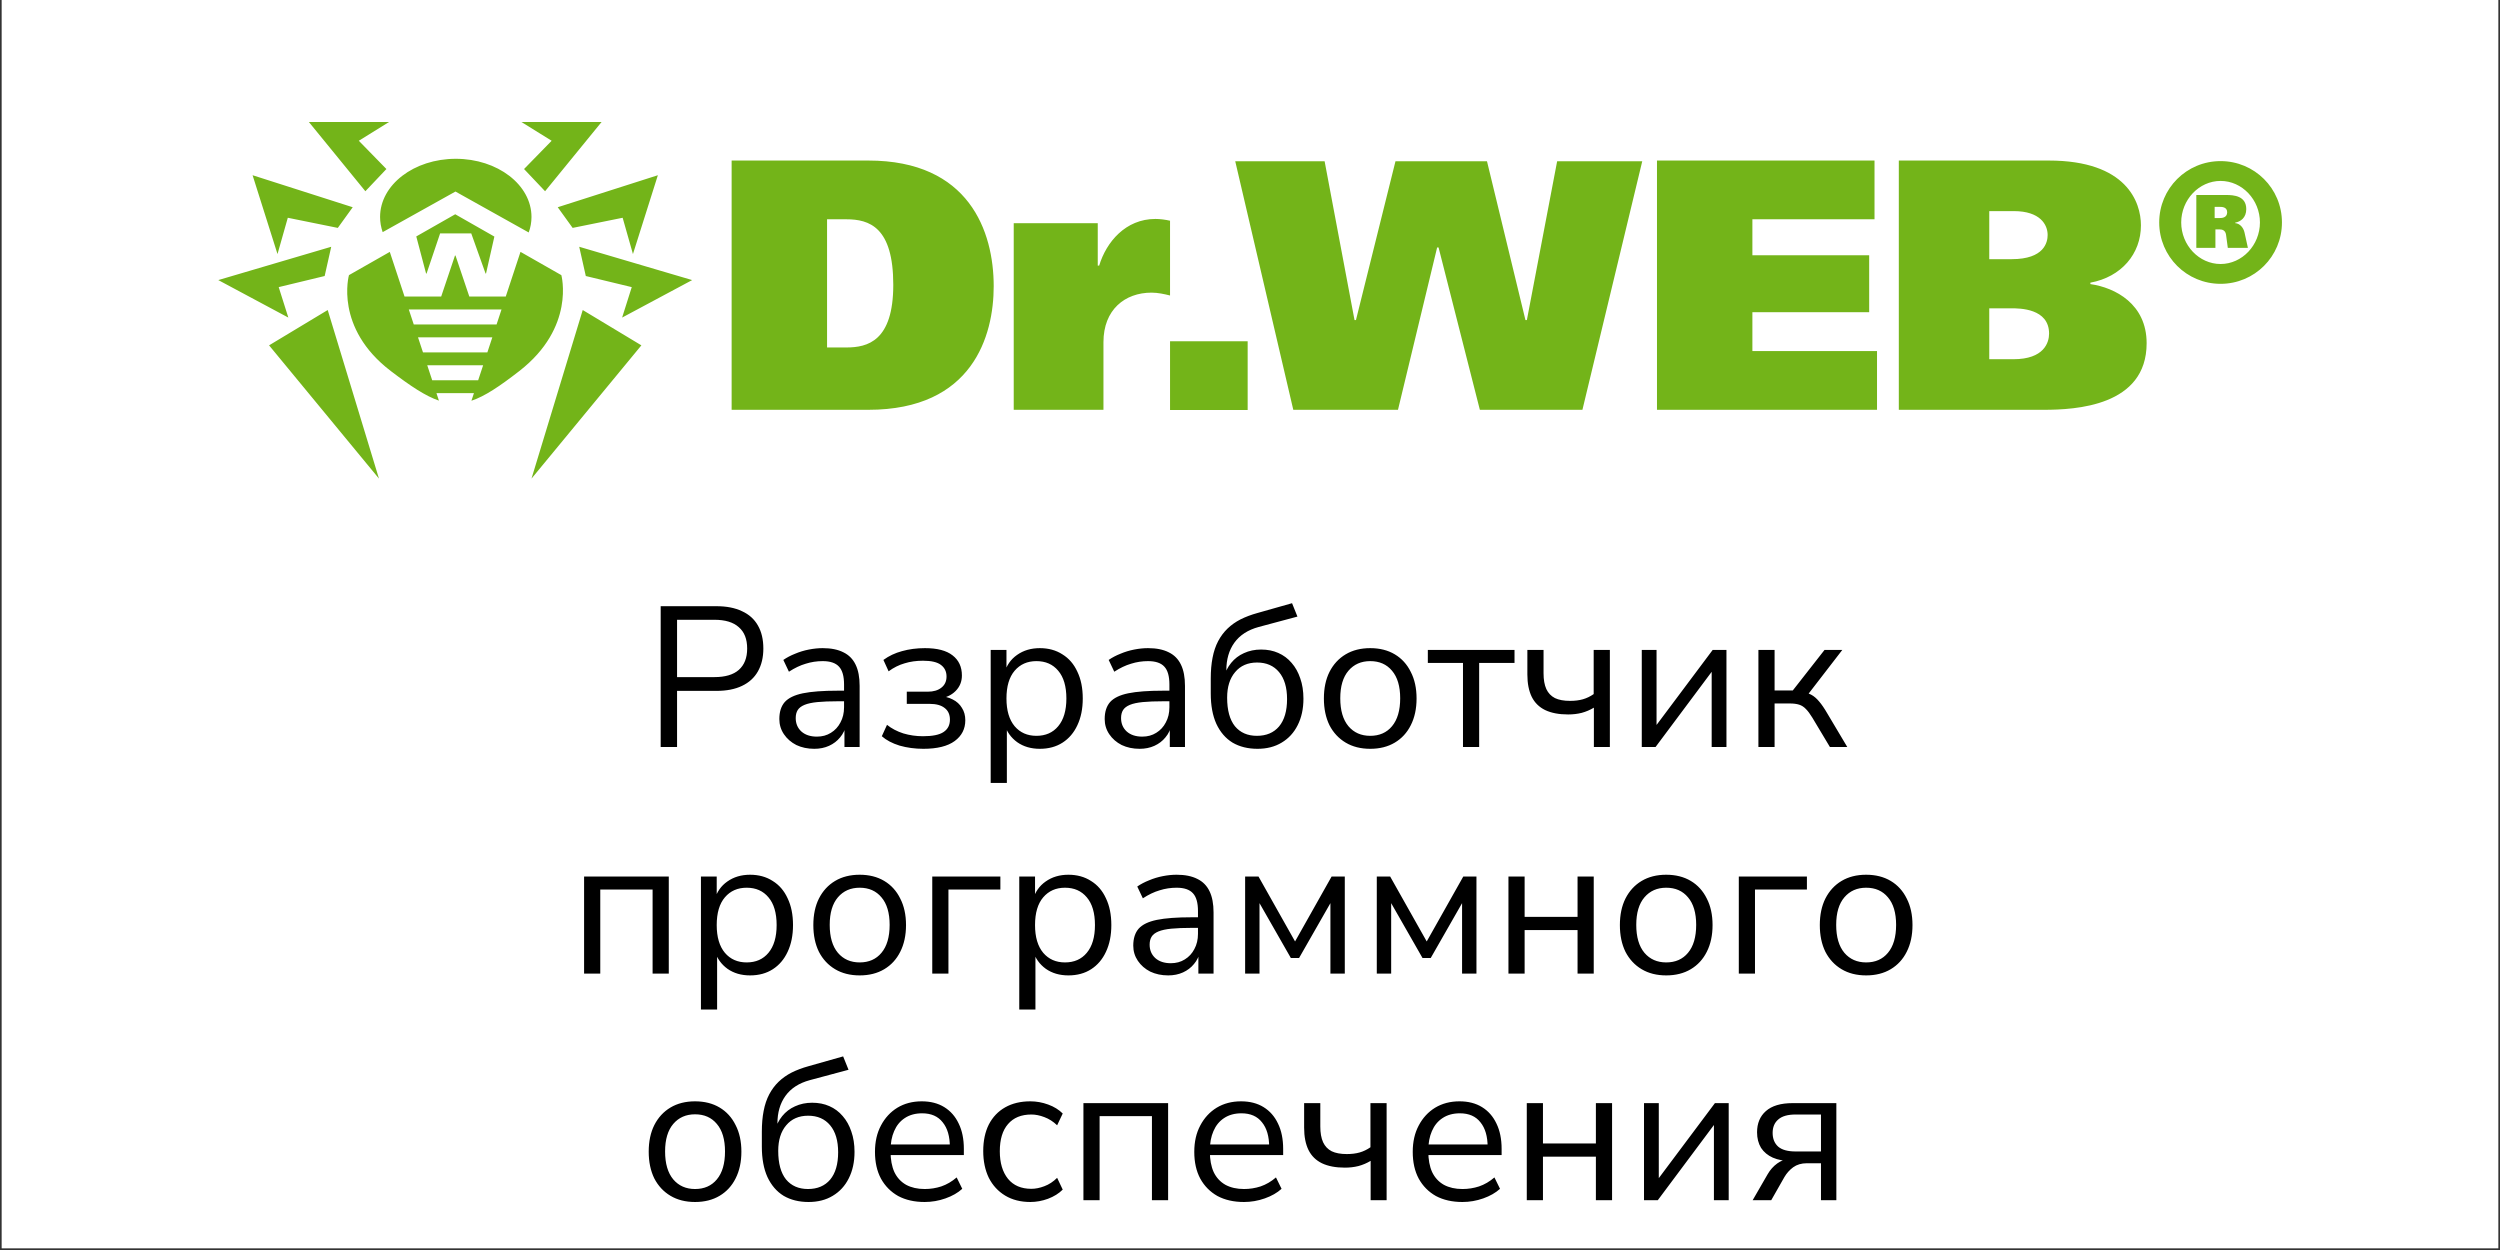 <?xml version="1.0" encoding="UTF-8"?> <svg xmlns="http://www.w3.org/2000/svg" width="1004" height="502" viewBox="0 0 1004 502" fill="none"><rect x="0" y="0" width="1004" height="502" fill="#333333" stroke="none"/><rect width="1002.67" height="501.333" transform="translate(0.667)" fill="white"></rect><path d="M265.33 300V243.45H287.71C291.774 243.45 295.196 244.118 297.977 245.455C300.811 246.738 302.95 248.663 304.394 251.23C305.838 253.744 306.56 256.818 306.56 260.455C306.56 263.984 305.838 267.032 304.394 269.599C302.95 272.166 300.811 274.118 297.977 275.455C295.196 276.792 291.774 277.46 287.71 277.46H271.908V300H265.33ZM271.908 271.925H286.908C291.239 271.925 294.501 270.963 296.694 269.038C298.94 267.059 300.062 264.198 300.062 260.455C300.062 256.658 298.94 253.797 296.694 251.872C294.501 249.893 291.239 248.904 286.908 248.904H271.908V271.925ZM327.02 300.722C324.346 300.722 321.94 300.214 319.801 299.198C317.715 298.128 316.057 296.685 314.827 294.866C313.597 293.048 312.982 291.016 312.982 288.77C312.982 285.882 313.704 283.61 315.148 281.952C316.646 280.294 319.079 279.118 322.448 278.423C325.87 277.727 330.522 277.38 336.405 277.38H340.014V281.631H336.485C333.223 281.631 330.496 281.738 328.303 281.952C326.111 282.166 324.373 282.54 323.089 283.075C321.806 283.61 320.897 284.305 320.362 285.161C319.827 286.016 319.56 287.086 319.56 288.369C319.56 290.562 320.309 292.353 321.806 293.743C323.357 295.134 325.442 295.829 328.063 295.829C330.202 295.829 332.073 295.321 333.677 294.305C335.335 293.289 336.619 291.898 337.528 290.134C338.49 288.369 338.972 286.337 338.972 284.038V274.893C338.972 271.578 338.303 269.198 336.966 267.754C335.629 266.257 333.437 265.508 330.389 265.508C328.036 265.508 325.763 265.856 323.571 266.551C321.378 267.193 319.132 268.262 316.833 269.76L314.587 265.027C315.977 264.064 317.555 263.236 319.319 262.54C321.084 261.792 322.929 261.23 324.854 260.856C326.779 260.482 328.624 260.294 330.389 260.294C333.758 260.294 336.538 260.856 338.731 261.979C340.923 263.048 342.554 264.706 343.624 266.952C344.693 269.145 345.228 271.979 345.228 275.455V300H339.132V290.936H339.854C339.426 292.968 338.597 294.706 337.367 296.15C336.191 297.594 334.72 298.717 332.956 299.519C331.191 300.321 329.212 300.722 327.02 300.722ZM370.821 300.722C367.452 300.722 364.271 300.294 361.276 299.439C358.335 298.529 355.955 297.273 354.137 295.668L356.222 291.096C358.094 292.594 360.287 293.743 362.8 294.545C365.313 295.294 367.934 295.668 370.661 295.668C374.511 295.668 377.265 295.107 378.923 293.984C380.634 292.861 381.49 291.203 381.49 289.011C381.49 286.979 380.794 285.428 379.404 284.358C378.014 283.235 376.008 282.674 373.388 282.674H364.164V277.781H372.586C374.885 277.781 376.704 277.246 378.04 276.177C379.431 275.107 380.126 273.61 380.126 271.685C380.126 269.706 379.377 268.155 377.88 267.032C376.436 265.909 374.03 265.348 370.661 265.348C367.987 265.348 365.527 265.695 363.281 266.391C361.035 267.032 358.896 268.102 356.864 269.599L354.779 265.027C356.971 263.423 359.458 262.246 362.238 261.498C365.073 260.695 368.148 260.294 371.463 260.294C376.383 260.294 380.073 261.257 382.532 263.182C385.046 265.107 386.302 267.808 386.302 271.284C386.302 273.744 385.447 275.829 383.736 277.54C382.024 279.251 379.752 280.268 376.917 280.588V279.546C379.11 279.599 381.008 280.054 382.613 280.909C384.217 281.711 385.447 282.834 386.302 284.278C387.212 285.669 387.666 287.326 387.666 289.251C387.666 292.727 386.249 295.508 383.415 297.594C380.581 299.679 376.383 300.722 370.821 300.722ZM397.859 314.438V261.016H404.196V270.241H403.394C404.249 267.193 405.934 264.786 408.447 263.022C411.014 261.203 414.062 260.294 417.591 260.294C421.067 260.294 424.089 261.123 426.655 262.781C429.276 264.385 431.281 266.711 432.671 269.76C434.115 272.754 434.837 276.337 434.837 280.508C434.837 284.626 434.115 288.209 432.671 291.257C431.281 294.251 429.302 296.578 426.736 298.235C424.169 299.893 421.121 300.722 417.591 300.722C414.062 300.722 411.041 299.84 408.527 298.075C406.014 296.257 404.303 293.85 403.394 290.856H404.356V314.438H397.859ZM416.228 295.508C419.917 295.508 422.832 294.225 424.971 291.658C427.163 289.038 428.26 285.321 428.26 280.508C428.26 275.642 427.163 271.925 424.971 269.359C422.832 266.792 419.917 265.508 416.228 265.508C412.591 265.508 409.677 266.792 407.484 269.359C405.292 271.925 404.196 275.642 404.196 280.508C404.196 285.321 405.292 289.038 407.484 291.658C409.677 294.225 412.591 295.508 416.228 295.508ZM457.68 300.722C455.006 300.722 452.6 300.214 450.461 299.198C448.375 298.128 446.717 296.685 445.487 294.866C444.257 293.048 443.642 291.016 443.642 288.77C443.642 285.882 444.364 283.61 445.808 281.952C447.306 280.294 449.739 279.118 453.108 278.423C456.53 277.727 461.182 277.38 467.065 277.38H470.674V281.631H467.145C463.883 281.631 461.156 281.738 458.963 281.952C456.771 282.166 455.033 282.54 453.749 283.075C452.466 283.61 451.557 284.305 451.022 285.161C450.487 286.016 450.22 287.086 450.22 288.369C450.22 290.562 450.969 292.353 452.466 293.743C454.017 295.134 456.102 295.829 458.723 295.829C460.862 295.829 462.733 295.321 464.337 294.305C465.995 293.289 467.279 291.898 468.188 290.134C469.15 288.369 469.632 286.337 469.632 284.038V274.893C469.632 271.578 468.963 269.198 467.626 267.754C466.289 266.257 464.097 265.508 461.049 265.508C458.696 265.508 456.423 265.856 454.231 266.551C452.038 267.193 449.792 268.262 447.493 269.76L445.247 265.027C446.637 264.064 448.215 263.236 449.979 262.54C451.744 261.792 453.589 261.23 455.514 260.856C457.439 260.482 459.284 260.294 461.049 260.294C464.418 260.294 467.198 260.856 469.391 261.979C471.583 263.048 473.214 264.706 474.284 266.952C475.353 269.145 475.888 271.979 475.888 275.455V300H469.792V290.936H470.514C470.086 292.968 469.257 294.706 468.027 296.15C466.851 297.594 465.38 298.717 463.616 299.519C461.851 300.321 459.872 300.722 457.68 300.722ZM505.011 300.722C501.16 300.722 497.818 299.893 494.984 298.235C492.203 296.524 490.037 294.011 488.487 290.695C486.989 287.38 486.241 283.316 486.241 278.503V272.487C486.241 269.385 486.481 266.605 486.963 264.145C487.444 261.631 488.193 259.412 489.209 257.487C490.225 255.562 491.481 253.877 492.979 252.433C494.476 250.99 496.214 249.76 498.193 248.744C500.225 247.728 502.497 246.872 505.011 246.177L518.888 242.246L521.053 247.621L505.492 251.792C501.16 252.968 497.898 255.081 495.706 258.129C493.567 261.123 492.497 264.813 492.497 269.198V272.326H491.374C492.016 269.973 493.032 267.941 494.422 266.23C495.813 264.519 497.524 263.209 499.556 262.3C501.642 261.337 503.941 260.856 506.454 260.856C509.021 260.856 511.321 261.31 513.353 262.22C515.438 263.129 517.23 264.465 518.727 266.23C520.224 267.941 521.374 270 522.176 272.407C523.032 274.813 523.46 277.54 523.46 280.588C523.46 284.653 522.684 288.209 521.134 291.257C519.636 294.251 517.497 296.578 514.716 298.235C511.989 299.893 508.754 300.722 505.011 300.722ZM504.77 295.508C508.567 295.508 511.535 294.251 513.674 291.738C515.813 289.171 516.882 285.508 516.882 280.749C516.882 276.096 515.813 272.487 513.674 269.92C511.535 267.353 508.593 266.07 504.85 266.07C501.107 266.07 498.166 267.353 496.027 269.92C493.888 272.433 492.818 275.856 492.818 280.187C492.818 285.214 493.861 289.038 495.947 291.658C498.086 294.225 501.027 295.508 504.77 295.508ZM550.284 300.722C546.487 300.722 543.198 299.893 540.417 298.235C537.637 296.578 535.471 294.251 533.92 291.257C532.423 288.209 531.674 284.626 531.674 280.508C531.674 276.391 532.423 272.834 533.92 269.84C535.471 266.792 537.637 264.439 540.417 262.781C543.198 261.123 546.487 260.294 550.284 260.294C554.08 260.294 557.369 261.123 560.15 262.781C562.93 264.439 565.07 266.792 566.567 269.84C568.118 272.834 568.893 276.391 568.893 280.508C568.893 284.626 568.118 288.209 566.567 291.257C565.07 294.251 562.93 296.578 560.15 298.235C557.369 299.893 554.08 300.722 550.284 300.722ZM550.284 295.508C553.973 295.508 556.888 294.225 559.027 291.658C561.219 289.038 562.316 285.294 562.316 280.428C562.316 275.615 561.219 271.925 559.027 269.359C556.888 266.792 553.973 265.508 550.284 265.508C546.647 265.508 543.733 266.792 541.54 269.359C539.348 271.925 538.252 275.615 538.252 280.428C538.252 285.294 539.348 289.038 541.54 291.658C543.733 294.225 546.647 295.508 550.284 295.508ZM587.535 300V266.23H573.418V261.016H608.23V266.23H594.032V300H587.535ZM640.102 300V284.198C638.604 285.107 636.973 285.802 635.209 286.284C633.498 286.711 631.679 286.925 629.754 286.925C626.064 286.925 622.99 286.337 620.53 285.161C618.123 283.984 616.332 282.219 615.155 279.866C613.979 277.46 613.391 274.465 613.391 270.883V261.016H619.888V270.401C619.888 272.968 620.262 275.08 621.011 276.738C621.76 278.342 622.909 279.546 624.46 280.348C626.011 281.096 628.043 281.471 630.556 281.471C632.481 281.471 634.193 281.257 635.69 280.829C637.187 280.401 638.631 279.706 640.022 278.743V261.016H646.519V300H640.102ZM659.334 300V261.016H665.269V293.824H663.264L687.809 261.016H693.344V300H687.408V267.113H689.414L664.868 300H659.334ZM706.177 300V261.016H712.674V277.3H719.974L732.727 261.016H739.866L725.268 279.947L723.423 277.861C724.92 278.022 726.23 278.396 727.353 278.984C728.476 279.572 729.546 280.481 730.562 281.711C731.578 282.888 732.674 284.492 733.85 286.524L741.872 300H734.893L727.834 288.209C726.925 286.711 726.07 285.562 725.268 284.759C724.465 283.904 723.556 283.316 722.54 282.995C721.524 282.674 720.268 282.513 718.77 282.513H712.674V300H706.177ZM234.571 391V352.016H268.582V391H262.084V357.23H241.068V391H234.571ZM281.495 405.438V352.016H287.832V361.241H287.029C287.885 358.193 289.569 355.786 292.083 354.022C294.65 352.203 297.698 351.294 301.227 351.294C304.703 351.294 307.724 352.123 310.291 353.781C312.912 355.385 314.917 357.711 316.307 360.76C317.751 363.754 318.473 367.337 318.473 371.508C318.473 375.626 317.751 379.209 316.307 382.257C314.917 385.251 312.938 387.578 310.371 389.235C307.805 390.893 304.757 391.722 301.227 391.722C297.698 391.722 294.676 390.84 292.163 389.075C289.65 387.257 287.938 384.85 287.029 381.856H287.992V405.438H281.495ZM299.864 386.508C303.553 386.508 306.468 385.225 308.607 382.658C310.799 380.038 311.896 376.321 311.896 371.508C311.896 366.642 310.799 362.925 308.607 360.359C306.468 357.792 303.553 356.508 299.864 356.508C296.227 356.508 293.313 357.792 291.12 360.359C288.928 362.925 287.832 366.642 287.832 371.508C287.832 376.321 288.928 380.038 291.12 382.658C293.313 385.225 296.227 386.508 299.864 386.508ZM345.246 391.722C341.449 391.722 338.161 390.893 335.38 389.235C332.599 387.578 330.433 385.251 328.883 382.257C327.385 379.209 326.637 375.626 326.637 371.508C326.637 367.391 327.385 363.834 328.883 360.84C330.433 357.792 332.599 355.439 335.38 353.781C338.161 352.123 341.449 351.294 345.246 351.294C349.043 351.294 352.332 352.123 355.112 353.781C357.893 355.439 360.032 357.792 361.529 360.84C363.08 363.834 363.856 367.391 363.856 371.508C363.856 375.626 363.08 379.209 361.529 382.257C360.032 385.251 357.893 387.578 355.112 389.235C352.332 390.893 349.043 391.722 345.246 391.722ZM345.246 386.508C348.936 386.508 351.85 385.225 353.989 382.658C356.182 380.038 357.278 376.294 357.278 371.428C357.278 366.615 356.182 362.925 353.989 360.359C351.85 357.792 348.936 356.508 345.246 356.508C341.61 356.508 338.695 357.792 336.503 360.359C334.31 362.925 333.214 366.615 333.214 371.428C333.214 376.294 334.31 380.038 336.503 382.658C338.695 385.225 341.61 386.508 345.246 386.508ZM374.396 391V352.016H401.749V357.23H380.893V391H374.396ZM409.335 405.438V352.016H415.671V361.241H414.869C415.725 358.193 417.409 355.786 419.923 354.022C422.49 352.203 425.538 351.294 429.067 351.294C432.543 351.294 435.564 352.123 438.131 353.781C440.752 355.385 442.757 357.711 444.147 360.76C445.591 363.754 446.313 367.337 446.313 371.508C446.313 375.626 445.591 379.209 444.147 382.257C442.757 385.251 440.778 387.578 438.211 389.235C435.645 390.893 432.596 391.722 429.067 391.722C425.538 391.722 422.516 390.84 420.003 389.075C417.49 387.257 415.778 384.85 414.869 381.856H415.832V405.438H409.335ZM427.703 386.508C431.393 386.508 434.308 385.225 436.447 382.658C438.639 380.038 439.735 376.321 439.735 371.508C439.735 366.642 438.639 362.925 436.447 360.359C434.308 357.792 431.393 356.508 427.703 356.508C424.067 356.508 421.153 357.792 418.96 360.359C416.768 362.925 415.671 366.642 415.671 371.508C415.671 376.321 416.768 380.038 418.96 382.658C421.153 385.225 424.067 386.508 427.703 386.508ZM469.156 391.722C466.482 391.722 464.075 391.214 461.936 390.198C459.851 389.128 458.193 387.685 456.963 385.866C455.733 384.048 455.118 382.016 455.118 379.77C455.118 376.882 455.84 374.61 457.284 372.952C458.781 371.294 461.214 370.118 464.583 369.423C468.006 368.727 472.658 368.38 478.541 368.38H482.15V372.631H478.621C475.359 372.631 472.632 372.738 470.439 372.952C468.247 373.166 466.509 373.54 465.225 374.075C463.942 374.61 463.033 375.305 462.498 376.161C461.963 377.016 461.696 378.086 461.696 379.369C461.696 381.562 462.444 383.353 463.942 384.743C465.493 386.134 467.578 386.829 470.198 386.829C472.337 386.829 474.209 386.321 475.813 385.305C477.471 384.289 478.754 382.898 479.664 381.134C480.626 379.369 481.107 377.337 481.107 375.038V365.893C481.107 362.578 480.439 360.198 479.102 358.754C477.765 357.257 475.573 356.508 472.525 356.508C470.172 356.508 467.899 356.856 465.706 357.551C463.514 358.193 461.268 359.262 458.969 360.76L456.723 356.027C458.113 355.064 459.69 354.236 461.455 353.54C463.22 352.792 465.065 352.23 466.99 351.856C468.915 351.482 470.76 351.294 472.525 351.294C475.894 351.294 478.674 351.856 480.867 352.979C483.059 354.048 484.69 355.706 485.76 357.952C486.829 360.145 487.364 362.979 487.364 366.455V391H481.268V381.936H481.99C481.562 383.968 480.733 385.706 479.503 387.15C478.327 388.594 476.856 389.717 475.091 390.519C473.327 391.321 471.348 391.722 469.156 391.722ZM500.043 391V352.016H505.417L520.096 378.086L534.775 352.016H540.069V391H534.294V359.476H536.139L521.7 384.743H518.412L503.973 359.476H505.818V391H500.043ZM552.918 391V352.016H558.292L572.971 378.086L587.65 352.016H592.944V391H587.169V359.476H589.014L574.575 384.743H571.287L556.848 359.476H558.693V391H552.918ZM605.793 391V352.016H612.29V368.219H633.546V352.016H640.044V391H633.546V373.513H612.29V391H605.793ZM669.154 391.722C665.358 391.722 662.069 390.893 659.288 389.235C656.507 387.578 654.342 385.251 652.791 382.257C651.294 379.209 650.545 375.626 650.545 371.508C650.545 367.391 651.294 363.834 652.791 360.84C654.342 357.792 656.507 355.439 659.288 353.781C662.069 352.123 665.358 351.294 669.154 351.294C672.951 351.294 676.24 352.123 679.021 353.781C681.801 355.439 683.94 357.792 685.438 360.84C686.988 363.834 687.764 367.391 687.764 371.508C687.764 375.626 686.988 379.209 685.438 382.257C683.94 385.251 681.801 387.578 679.021 389.235C676.24 390.893 672.951 391.722 669.154 391.722ZM669.154 386.508C672.844 386.508 675.759 385.225 677.898 382.658C680.09 380.038 681.186 376.294 681.186 371.428C681.186 366.615 680.09 362.925 677.898 360.359C675.759 357.792 672.844 356.508 669.154 356.508C665.518 356.508 662.604 357.792 660.411 360.359C658.219 362.925 657.122 366.615 657.122 371.428C657.122 376.294 658.219 380.038 660.411 382.658C662.604 385.225 665.518 386.508 669.154 386.508ZM698.304 391V352.016H725.657V357.23H704.802V391H698.304ZM749.446 391.722C745.649 391.722 742.36 390.893 739.58 389.235C736.799 387.578 734.633 385.251 733.082 382.257C731.585 379.209 730.836 375.626 730.836 371.508C730.836 367.391 731.585 363.834 733.082 360.84C734.633 357.792 736.799 355.439 739.58 353.781C742.36 352.123 745.649 351.294 749.446 351.294C753.243 351.294 756.531 352.123 759.312 353.781C762.093 355.439 764.232 357.792 765.729 360.84C767.28 363.834 768.055 367.391 768.055 371.508C768.055 375.626 767.28 379.209 765.729 382.257C764.232 385.251 762.093 387.578 759.312 389.235C756.531 390.893 753.243 391.722 749.446 391.722ZM749.446 386.508C753.136 386.508 756.05 385.225 758.189 382.658C760.382 380.038 761.478 376.294 761.478 371.428C761.478 366.615 760.382 362.925 758.189 360.359C756.05 357.792 753.136 356.508 749.446 356.508C745.81 356.508 742.895 357.792 740.703 360.359C738.51 362.925 737.414 366.615 737.414 371.428C737.414 376.294 738.51 380.038 740.703 382.658C742.895 385.225 745.81 386.508 749.446 386.508ZM279.133 482.722C275.336 482.722 272.047 481.893 269.267 480.235C266.486 478.578 264.32 476.251 262.769 473.257C261.272 470.209 260.523 466.626 260.523 462.508C260.523 458.391 261.272 454.834 262.769 451.84C264.32 448.792 266.486 446.439 269.267 444.781C272.047 443.123 275.336 442.294 279.133 442.294C282.93 442.294 286.218 443.123 288.999 444.781C291.78 446.439 293.919 448.792 295.416 451.84C296.967 454.834 297.742 458.391 297.742 462.508C297.742 466.626 296.967 470.209 295.416 473.257C293.919 476.251 291.78 478.578 288.999 480.235C286.218 481.893 282.93 482.722 279.133 482.722ZM279.133 477.508C282.823 477.508 285.737 476.225 287.876 473.658C290.069 471.038 291.165 467.294 291.165 462.428C291.165 457.615 290.069 453.925 287.876 451.359C285.737 448.792 282.823 447.508 279.133 447.508C275.496 447.508 272.582 448.792 270.39 451.359C268.197 453.925 267.101 457.615 267.101 462.428C267.101 467.294 268.197 471.038 270.39 473.658C272.582 476.225 275.496 477.508 279.133 477.508ZM324.727 482.722C320.876 482.722 317.534 481.893 314.7 480.235C311.919 478.524 309.753 476.011 308.203 472.695C306.705 469.38 305.957 465.316 305.957 460.503V454.487C305.957 451.385 306.197 448.605 306.679 446.145C307.16 443.631 307.908 441.412 308.924 439.487C309.941 437.562 311.197 435.877 312.695 434.433C314.192 432.99 315.93 431.76 317.908 430.744C319.94 429.728 322.213 428.872 324.727 428.177L338.603 424.246L340.769 429.621L325.208 433.792C320.876 434.968 317.614 437.081 315.422 440.129C313.283 443.123 312.213 446.813 312.213 451.198V454.326H311.09C311.732 451.973 312.748 449.941 314.138 448.23C315.529 446.519 317.24 445.209 319.272 444.3C321.358 443.337 323.657 442.856 326.17 442.856C328.737 442.856 331.037 443.31 333.069 444.22C335.154 445.129 336.946 446.465 338.443 448.23C339.94 449.941 341.09 452 341.892 454.407C342.748 456.813 343.176 459.54 343.176 462.588C343.176 466.653 342.4 470.209 340.849 473.257C339.352 476.251 337.213 478.578 334.432 480.235C331.705 481.893 328.47 482.722 324.727 482.722ZM324.486 477.508C328.283 477.508 331.251 476.251 333.39 473.738C335.529 471.171 336.598 467.508 336.598 462.749C336.598 458.096 335.529 454.487 333.39 451.92C331.251 449.353 328.309 448.07 324.566 448.07C320.823 448.07 317.882 449.353 315.743 451.92C313.604 454.433 312.534 457.856 312.534 462.187C312.534 467.214 313.577 471.038 315.662 473.658C317.801 476.225 320.743 477.508 324.486 477.508ZM371.363 482.722C367.245 482.722 363.689 481.92 360.695 480.316C357.754 478.658 355.454 476.332 353.796 473.337C352.192 470.342 351.39 466.759 351.39 462.588C351.39 458.524 352.192 454.995 353.796 452C355.401 448.952 357.593 446.572 360.374 444.861C363.208 443.15 366.47 442.294 370.16 442.294C373.689 442.294 376.711 443.07 379.224 444.621C381.737 446.171 383.662 448.364 384.999 451.198C386.39 454.032 387.085 457.428 387.085 461.385V463.872H356.363V459.62H382.753L381.47 460.663C381.47 456.385 380.507 453.07 378.582 450.717C376.711 448.31 373.957 447.107 370.32 447.107C367.593 447.107 365.267 447.749 363.342 449.032C361.47 450.262 360.053 452 359.09 454.246C358.128 456.439 357.647 459.006 357.647 461.947V462.428C357.647 465.69 358.155 468.444 359.171 470.69C360.24 472.936 361.818 474.647 363.903 475.824C365.989 476.947 368.475 477.508 371.363 477.508C373.662 477.508 375.882 477.16 378.021 476.465C380.213 475.717 382.272 474.513 384.197 472.856L386.443 477.428C384.678 479.032 382.432 480.316 379.705 481.278C376.978 482.241 374.197 482.722 371.363 482.722ZM413.795 482.722C409.892 482.722 406.523 481.866 403.688 480.155C400.854 478.444 398.662 476.064 397.111 473.016C395.614 469.915 394.865 466.332 394.865 462.268C394.865 458.15 395.614 454.594 397.111 451.599C398.662 448.605 400.854 446.305 403.688 444.701C406.523 443.097 409.892 442.294 413.795 442.294C416.202 442.294 418.581 442.722 420.934 443.578C423.287 444.433 425.239 445.637 426.79 447.187L424.544 451.92C422.993 450.423 421.282 449.326 419.41 448.631C417.592 447.936 415.854 447.588 414.196 447.588C410.132 447.588 407.004 448.872 404.811 451.439C402.619 453.952 401.523 457.588 401.523 462.348C401.523 467 402.619 470.69 404.811 473.417C407.004 476.091 410.132 477.428 414.196 477.428C415.854 477.428 417.592 477.08 419.41 476.385C421.282 475.69 422.993 474.567 424.544 473.016L426.79 477.749C425.239 479.299 423.26 480.529 420.854 481.439C418.501 482.294 416.148 482.722 413.795 482.722ZM435.104 482V443.016H469.115V482H462.618V448.23H441.602V482H435.104ZM499.595 482.722C495.477 482.722 491.921 481.92 488.926 480.316C485.985 478.658 483.686 476.332 482.028 473.337C480.424 470.342 479.622 466.759 479.622 462.588C479.622 458.524 480.424 454.995 482.028 452C483.632 448.952 485.825 446.572 488.605 444.861C491.44 443.15 494.702 442.294 498.391 442.294C501.921 442.294 504.942 443.07 507.456 444.621C509.969 446.171 511.894 448.364 513.231 451.198C514.621 454.032 515.316 457.428 515.316 461.385V463.872H484.595V459.62H510.985L509.702 460.663C509.702 456.385 508.739 453.07 506.814 450.717C504.942 448.31 502.188 447.107 498.552 447.107C495.825 447.107 493.498 447.749 491.573 449.032C489.702 450.262 488.285 452 487.322 454.246C486.359 456.439 485.878 459.006 485.878 461.947V462.428C485.878 465.69 486.386 468.444 487.402 470.69C488.472 472.936 490.049 474.647 492.135 475.824C494.22 476.947 496.707 477.508 499.595 477.508C501.894 477.508 504.113 477.16 506.252 476.465C508.445 475.717 510.504 474.513 512.429 472.856L514.675 477.428C512.91 479.032 510.664 480.316 507.937 481.278C505.21 482.241 502.429 482.722 499.595 482.722ZM550.449 482V466.198C548.952 467.107 547.321 467.802 545.556 468.284C543.845 468.711 542.027 468.925 540.102 468.925C536.412 468.925 533.337 468.337 530.877 467.161C528.471 465.984 526.679 464.219 525.503 461.866C524.326 459.46 523.738 456.465 523.738 452.883V443.016H530.236V452.401C530.236 454.968 530.61 457.08 531.359 458.738C532.107 460.342 533.257 461.546 534.808 462.348C536.358 463.096 538.391 463.471 540.904 463.471C542.829 463.471 544.54 463.257 546.038 462.829C547.535 462.401 548.979 461.706 550.369 460.743V443.016H556.866V482H550.449ZM587.328 482.722C583.21 482.722 579.654 481.92 576.66 480.316C573.718 478.658 571.419 476.332 569.761 473.337C568.157 470.342 567.355 466.759 567.355 462.588C567.355 458.524 568.157 454.995 569.761 452C571.366 448.952 573.558 446.572 576.339 444.861C579.173 443.15 582.435 442.294 586.125 442.294C589.654 442.294 592.676 443.07 595.189 444.621C597.702 446.171 599.627 448.364 600.964 451.198C602.355 454.032 603.05 457.428 603.05 461.385V463.872H572.328V459.62H598.718L597.435 460.663C597.435 456.385 596.472 453.07 594.547 450.717C592.676 448.31 589.922 447.107 586.285 447.107C583.558 447.107 581.232 447.749 579.307 449.032C577.435 450.262 576.018 452 575.055 454.246C574.093 456.439 573.611 459.006 573.611 461.947V462.428C573.611 465.69 574.12 468.444 575.136 470.69C576.205 472.936 577.783 474.647 579.868 475.824C581.954 476.947 584.44 477.508 587.328 477.508C589.627 477.508 591.847 477.16 593.986 476.465C596.178 475.717 598.237 474.513 600.162 472.856L602.408 477.428C600.643 479.032 598.397 480.316 595.67 481.278C592.943 482.241 590.162 482.722 587.328 482.722ZM613.156 482V443.016H619.653V459.219H640.91V443.016H647.407V482H640.91V464.513H619.653V482H613.156ZM660.234 482V443.016H666.17V475.824H664.165L688.71 443.016H694.245V482H688.309V449.113H690.314L665.769 482H660.234ZM703.869 482L709.885 471.572C710.901 469.808 712.185 468.364 713.735 467.241C715.286 466.118 716.837 465.556 718.388 465.556H719.431V466.278C716.543 466.278 714.056 465.824 711.971 464.915C709.939 464.005 708.361 462.695 707.238 460.984C706.169 459.219 705.634 457.134 705.634 454.727C705.634 451.145 706.81 448.31 709.163 446.225C711.57 444.086 715.153 443.016 719.912 443.016H737.479V482H731.302V467.161H725.607C723.468 467.161 721.65 467.695 720.152 468.765C718.709 469.834 717.532 471.144 716.623 472.695L711.329 482H703.869ZM721.115 462.428H731.302V447.588H721.115C717.96 447.588 715.634 448.257 714.136 449.594C712.639 450.877 711.891 452.669 711.891 454.968C711.891 457.321 712.639 459.166 714.136 460.503C715.634 461.786 717.96 462.428 721.115 462.428Z" fill="black"></path><path fill-rule="evenodd" clip-rule="evenodd" d="M348.733 64.474C389.204 64.474 399.071 92.929 399.071 114.952C399.071 134.834 390.632 164.577 348.733 164.577H293.824V64.474H348.733ZM332.147 139.545H339.866C348.446 139.545 358.74 136.976 358.74 114.379C358.74 91.214 349.16 88.065 339.866 88.065H332.147V139.545ZM440.858 89.643V106.656H441.432C444.287 97.222 452.013 87.928 464.022 87.928C465.884 87.928 468.026 88.215 469.887 88.642V118.672C467.599 118.098 465.023 117.524 462.455 117.524C451.727 117.524 443.146 124.389 443.146 137.406V164.574H407.112V89.643L440.858 89.643ZM469.889 137.042H501.06V164.643H469.889V137.042ZM543.977 128.538H544.55L560.422 64.769H597.177L612.622 128.538H613.19L625.346 64.769H659.525L635.5 164.572H594.309L577.723 99.369H577.155L561.43 164.573H519.384L496.073 64.769H531.967L543.977 128.538ZM752.805 64.474V88.065H703.76V102.516H750.663V125.387H703.76V140.979H753.812V164.577H665.444V64.474H752.805ZM822.772 64.474C854.082 64.474 859.8 81.213 859.8 90.5C859.8 101.936 851.934 111.236 839.498 113.518V114.092C849.499 115.526 862.088 122.104 862.088 137.83C862.088 163.143 833.486 164.577 820.757 164.577H762.565V64.474H822.772ZM798.887 104.084H807.894C821.044 104.084 822.331 97.219 822.331 94.363C822.331 90.22 819.329 84.782 808.754 84.782H798.887V104.084ZM798.887 144.261H808.601C820.903 144.261 822.912 137.543 822.912 133.974C822.912 123.819 811.036 123.819 807.747 123.819H798.886L798.887 144.261ZM867.139 89.34C867.139 75.656 878.174 64.701 891.784 64.701C905.395 64.701 916.43 75.656 916.43 89.339C916.43 103.023 905.395 113.985 891.784 113.985C878.174 113.985 867.139 103.023 867.139 89.34ZM891.784 106.026C900.431 106.026 907.59 98.466 907.59 89.339C907.59 80.219 900.431 72.66 891.784 72.66C883.131 72.66 875.972 80.219 875.972 89.339C875.972 98.466 883.131 106.026 891.784 106.026ZM894.039 78.311C897.075 78.311 902.099 78.658 902.099 83.969C902.099 87.438 899.851 89.006 897.656 89.413V89.613C899.524 89.753 900.945 91.381 901.392 93.356L902.76 99.554H894.687L893.979 94.25C893.719 92.475 892.418 92.135 891.524 92.135H889.71V99.554H882.044V78.311H894.039ZM889.403 87.572H891.264C892.105 87.572 894.433 87.572 894.433 85.256C894.433 83.081 892.291 83.081 891.458 83.081H889.403V87.572ZM182.91 76.921L212.332 93.361C213.059 91.366 213.446 89.291 213.446 87.136C213.446 74.226 199.822 63.771 183.05 63.771C166.25 63.771 152.64 74.226 152.64 87.136C152.64 89.244 153.013 91.285 153.68 93.227L182.91 76.921ZM234.026 124.507L257.577 138.691L213.45 192.205L234.026 124.507ZM235.258 110.851L232.616 99.102L277.971 112.479L249.843 127.538L253.712 115.308L235.258 110.851ZM229.973 91.524L223.988 83.225L264.199 70.368L254.191 102.032L250.055 87.455L229.973 91.524ZM218.903 76.801L210.457 67.881L221.539 56.532L209.409 49H241.587L218.903 76.801ZM131.611 124.507L108.06 138.691L152.193 192.205L131.611 124.507ZM130.38 110.851L133.022 99.102L87.666 112.479L115.795 127.538L111.925 115.308L130.38 110.851ZM135.664 91.524L141.648 83.225L101.437 70.368L111.445 102.032L115.581 87.455L135.664 91.524ZM146.733 76.801L155.18 67.881L144.098 56.532L156.227 49H124.049L146.733 76.801ZM225.437 110.5L209.031 101.146L203.113 119.093H188.475L182.925 102.62H182.724L177.18 119.093H162.462L156.538 101.159L140.145 110.493C140.145 110.493 134.167 131.643 156.958 149.016C164.951 155.107 170.915 159.07 176.273 160.898L175.285 157.89H190.33L189.323 160.945C194.674 159.15 200.605 155.187 208.551 149.016C231.168 131.462 225.437 110.5 225.437 110.5ZM192.032 152.719H173.571L171.576 146.681H194.027L192.032 152.719ZM195.728 141.51H169.868L167.873 135.472H197.716L195.728 141.51ZM199.424 130.308H166.165L164.17 124.27H201.412L199.424 130.308ZM176.747 93.74L171.316 109.839H171.111L167.175 94.954L182.821 86.047L198.539 95.007L195.19 109.839H195.001L189.256 93.74H176.747Z" fill="#73B419"></path></svg> 
